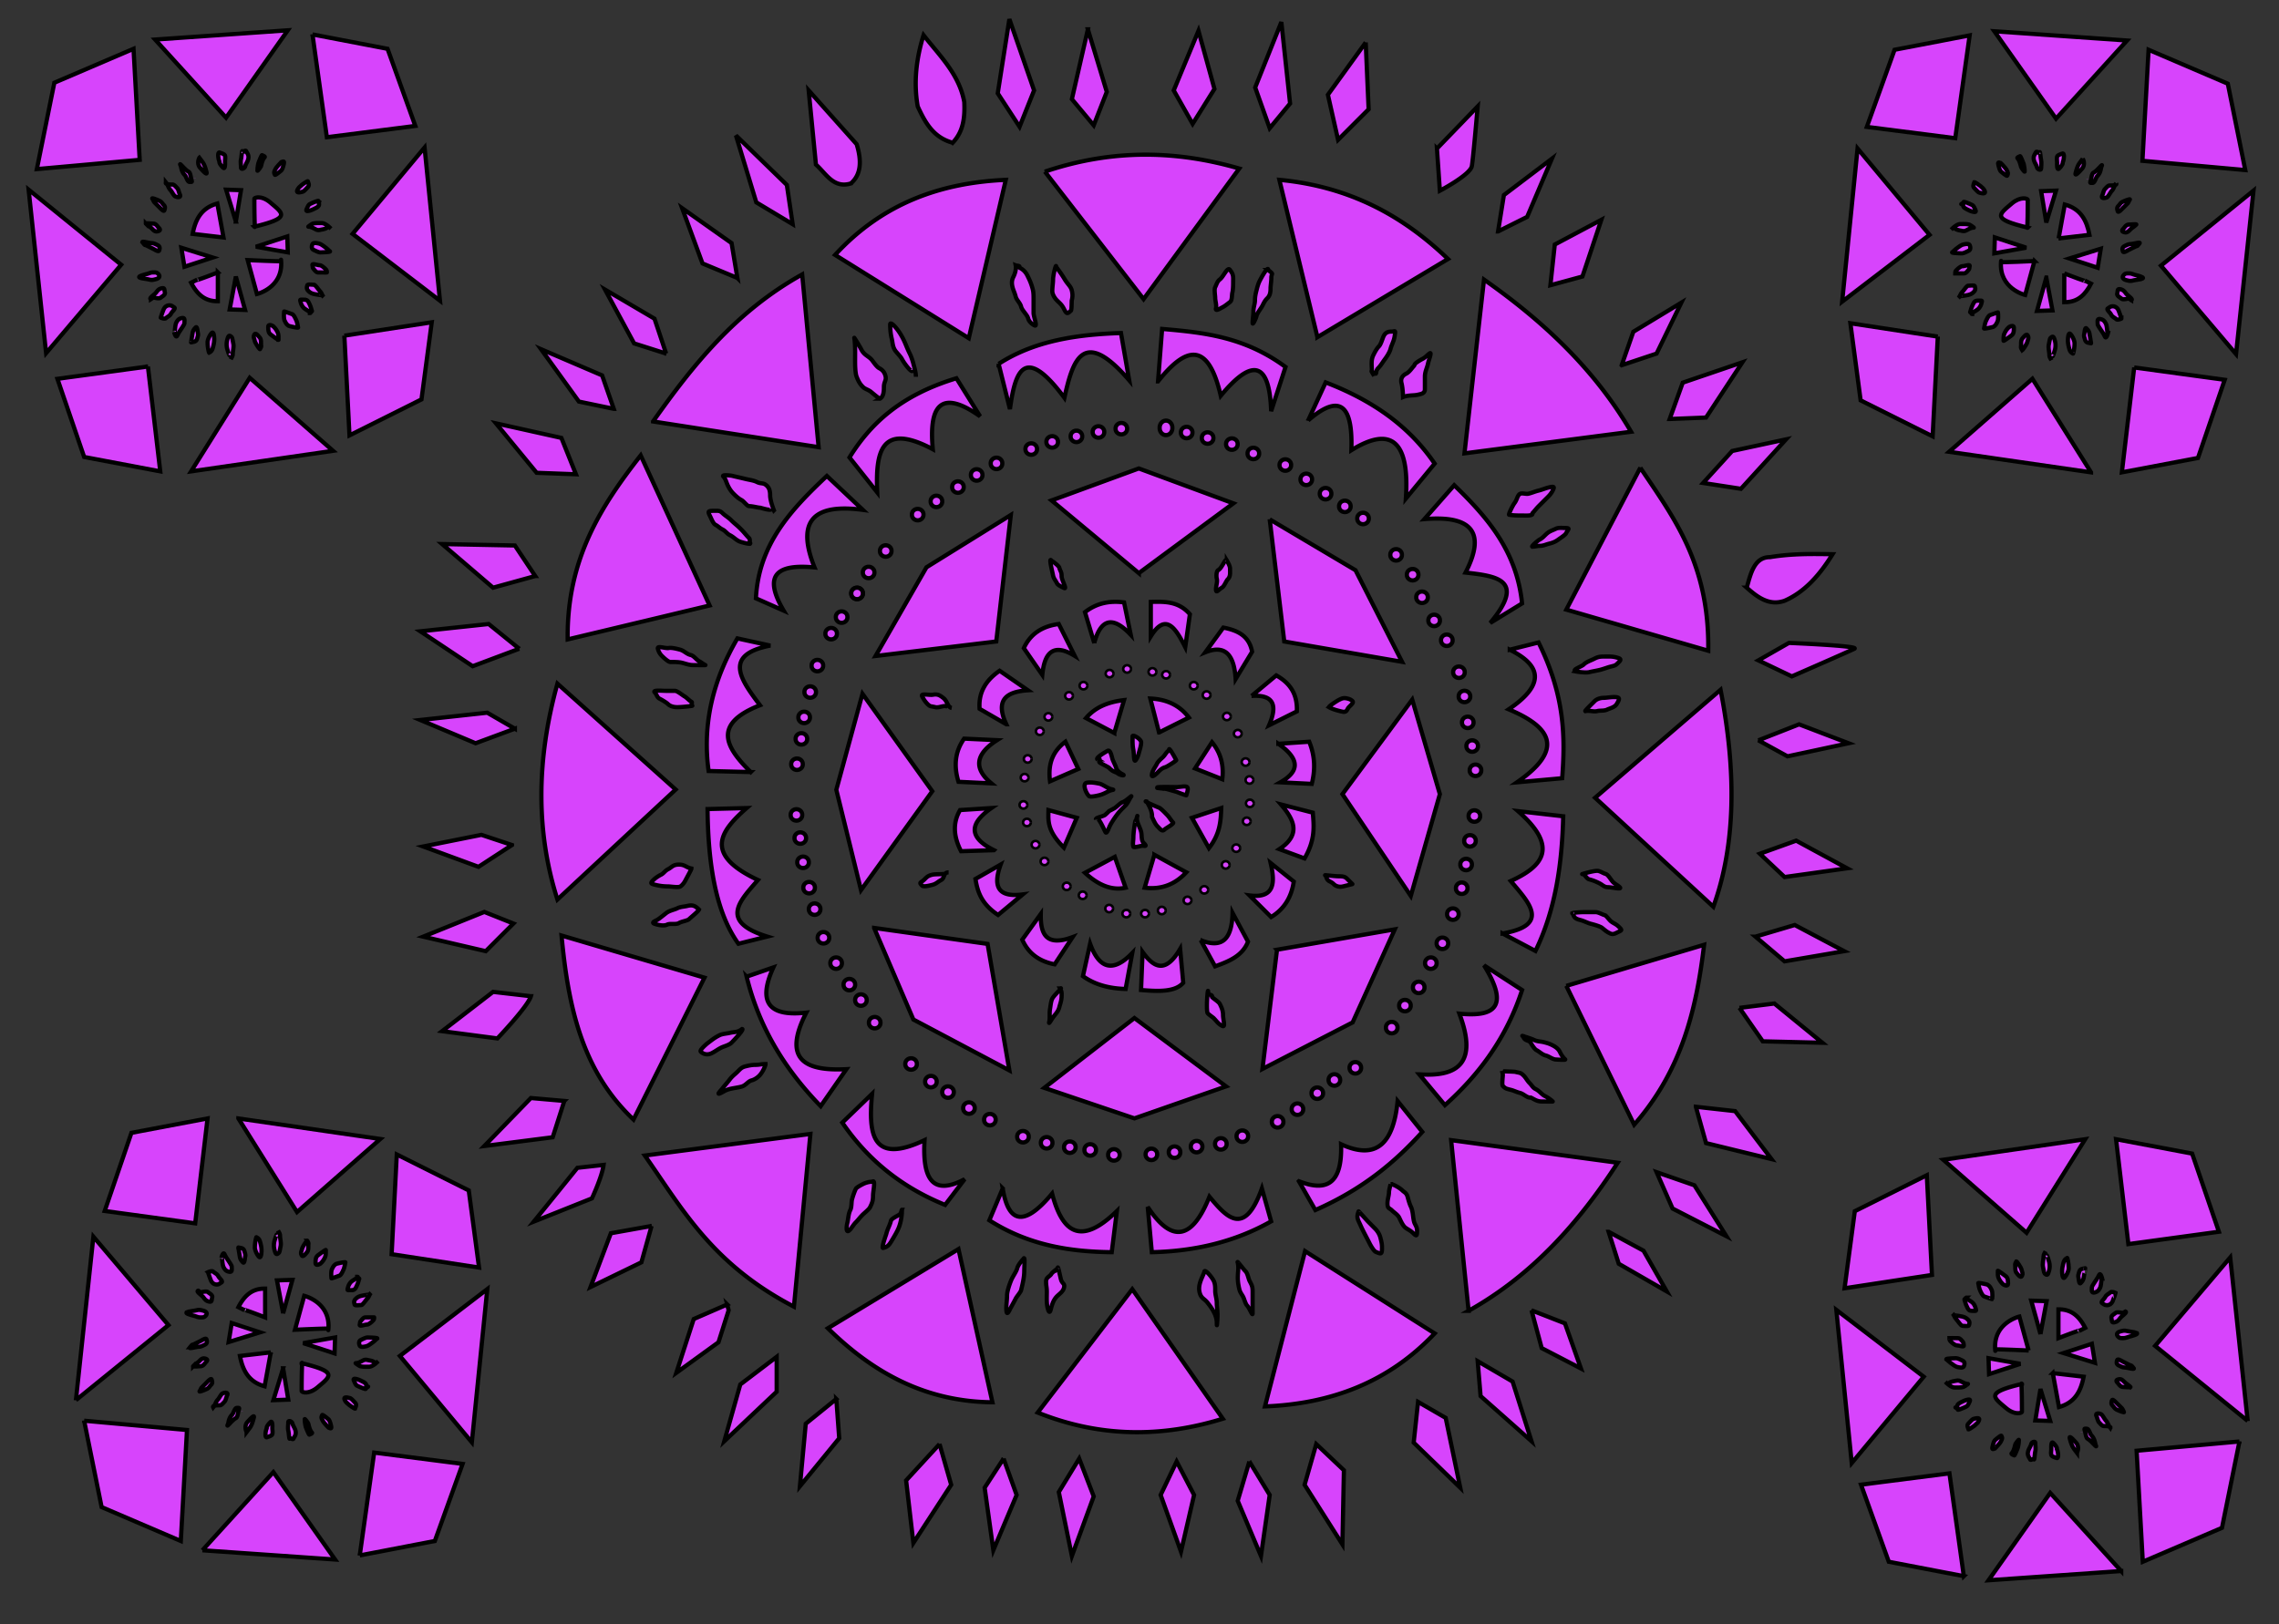 <svg xmlns="http://www.w3.org/2000/svg" viewBox="0 0 540 385" version="1.0"><rect x="0" y="0" width="540" height="385" fill="#333333" stroke="none"/><path d="M-56.517 72.775a6.892 1.379 0 11-13.785 0 6.892 1.379 0 1113.785 0zM-131.64 116.2h24.813v53.071h-24.813z" fill="#fff"/><path fill="#fff" d="M-104.07 71.397h90.979v68.924h-90.979zM-170.66 63.632a4.433 29.551 0 11-8.86 0 4.433 29.551 0 118.86 0z"/><path d="M-175.83 76.561a1.108 36.569 0 01-.05 11.026l-1.06-11.026z" fill="#fff"/><g fill="#d744fc"><path d="M36.754 9.374l16.814 18.52L68.189 7.183 36.754 9.374zM45.283 111.72l13.89-22.174 19.738 17.304-33.628 4.87zM100.6 34.961l3.65 36.309-20.709-15.84L100.6 34.961zM6.781 44.952l4.143 38.746 17.789-20.957L6.781 44.952zM81.592 79.555l1.218 23.635 17.058-8.527 2.432-18.276-20.708 3.168zM35.048 86.865l2.925 24.855-18.033-3.41-6.336-18.52 21.444-2.925zM8.73 40.078L33.1 37.885l-1.462-26.317-18.764 8.041L8.73 40.078zM74.038 8.156l3.411 24.368 20.957-2.68-6.58-18.276-17.788-3.412zM55.883 65.543l-1.462 7.798 3.655.122-2.193-7.92zM55.883 52.506l1.219-7.432-3.534-.122 2.315 7.554zM60.635 58.476l7.432-2.436.122 3.777-7.554-1.341zM42.968 58.72l.731 4.508 6.701-2.193-7.432-2.315zM60.27 53.725c8.599-2.069 6.933-3.05 3.777-5.727-2.038-1.728-3.777-1.213-3.777-.853 0 6.85.243 6.823 0 6.58zM58.686 61.644s7.919.366 7.919.244-.043-.622 0-.122c.554 6.435-5.726 7.92-5.726 7.92l-2.193-8.042zM52.959 56.283l-1.462-8.041c-3.867 1.054-5.206 3.877-5.848 7.188l7.31.853zM51.619 64.569c-5.97 2.315-4.874 1.705-4.874 1.705l-1.462.731c1.31 2.532 3.089 4.438 6.336 4.387v-6.823zM52.106 36.18c-.618-.31-.431 1.452-.122 2.071.019.036 0 .081 0 .122 0 .463.62 1.107.853 1.34.589.589.488-1.137.488-1.34 0-.593.12-.982 0-1.462-.102-.406-.857-.587-1.219-.731zM57.467 35.936c-.15-.603-.215 1.225-.365 1.827-.141.563 0 1.365 0 1.95 0 .555.858.224.974-.244.158-.63.587-1.127.731-1.706.242-.966-.173-1.322-.487-1.949-.128-.257-.566.122-.853.122zM62.097 36.789c-.082-.164-.826 1.72-.853 1.827a7.702 7.702 0 00-.243 1.828c0 .188.794-.863.852-1.097.167-.666.377-1.594.853-2.071.184-.184-.367-.391-.609-.487zM66.605 38.495c.489-.49-1.031.965-1.34 1.583-.344.689-.394.797-.122 1.341.095.189 1.339-.876 1.462-.975.315-.252.51-1.062.61-1.462.183-.735.053-.885-.61-.487zM72.941 43.003c.071-.284-1.443.833-1.462.853-.438.437-.681.508-.975 1.096-.464.929.653.629 1.219.487.351-.087.929-.807 1.218-1.096.382-.382.223-.783 0-1.34zM75.378 47.754c.481-.481-1.341.305-1.95.61-.384.192-.572.778-.731 1.096-.286.573-.008.642.61.488.572-.144.896-.327 1.462-.61.708-.354 1.114-.742.609-1.584-.122-.203.406.244.609.366l-.609-.366z" fill-rule="evenodd" stroke="#000"/><path d="M46.38 42.272a1.097 1.828 0 010 .039l-1.097-.04z"/><path d="M47.233 37.398l.731.975c.483.644.745 1.521.974 2.436.256 1.024-1.274-.787-1.462-.974-.594-.594-.674-1.577-.243-2.437zM42.846 39.347c-.67-1.341.892.873 1.828 1.341.412.206.483 1.078.609 1.584.234.935.339.852-.365.852-.526 0-.809-1.296-1.097-1.583-.676-.677-.808-1.359-.975-2.194zM36.145 47.145c-.418-.418 1.177.223 1.706.488.488.244.604.604.975.974.455.456.17 1.022.121 1.219-.115.459-.883-.396-1.218-.731l-1.097-1.097c-.231-.231-.319-.572-.487-.853zM34.561 52.994c-.14-.14 1.458 0 1.706 0 .736 0 1.031.666 1.34.974.586.586.133.759-.244.853-.676.169-1.04-.31-1.34-.609-.52-.521-.875-.632-1.462-1.218zM33.83 57.502c-.518-.518 1.461.122 2.193.122.421 0 1.062.348 1.34.487.7.35.421.999.366 1.218-.122.488-1.013-.141-1.462-.365l-1.462-.731c-.64-.32-.292.122-.975-.731zM33.099 65.787c-.569-.284 1.089-.699 1.706-.853.559-.14.843-.365 1.462-.365.574 0 .936-.051 1.34.487.488.65-.264 1.01-.609 1.096-.543.136-.937.284-1.584.122-.512-.128-.949-.165-1.34-.243-.449-.09-.359.003-.975-.244zM35.779 70.904c-.646-.161.819-1.051 1.219-1.584.31-.414.584-.816 1.218-.974.892-.223.683.294.853.974.15.598-.723.968-.975 1.219-.322.322-1.318.066-1.583 0-.254-.064-.703.348-.732.365zM38.094 75.291c-.04-.011.546-1.702.732-2.072.253-.506.706-.853 1.34-.853.57 0 .834.356 1.096.488.488.243-.487.974-.731 1.462-.3.6-.884.762-1.218 1.096-.263.264-.977-.001-1.219-.121zM45.283 81.139c-.033.033.317-2.074.366-2.315.111-.558.381-.869.731-1.218.355-.356.447 1.059.487 1.218.156.625.011.808-.122 1.34-.214.859-.718.826-1.462.975zM49.548 83.576c-.035.068-.366-1.214-.366-2.437 0-.656.541-1.759.975-2.193.535-.535.609 1.12.609 1.462 0 .595-.093 1.104-.244 1.706-.176.705-.301 1.125-.974 1.462zM54.421 84.185c-.067.269-.556-1.37-.609-1.584a4.117 4.117 0 010-1.949c.294-1.175.505-1.323 1.097-.731.149.149.315 1.263.365 1.462.2.8-.122 1.775-.122 2.558 0 .468-.302.848-.487 1.219M61.61 82.723c0 .278-1.108-1.384-1.219-1.828-.208-.833-.416-.995-.121-1.584.296-.592.971.362 1.096.488.494.493.487.911.487 1.705 0 .628.163.542-.243 1.219zM65.996 80.53c0 .16-1.713-1.133-1.828-1.219-.542-.407-.609-.923-.609-1.827 0-.814 1.048-.293 1.219-.122.432.432.659.708.974 1.34.279.558.244 1.043.244 1.828zM70.626 77.606c.101.201-2.094-.306-2.193-.366-.557-.334-.721-.711-.975-1.218-.311-.623-.131-2.155-.122-2.194.016-.063 1.788.602 1.828.61.429.085.846 1.083.975 1.34.262.525.372 1.254.487 1.828zM76.231 69.93c.05.101-1.596-.186-1.828-.244-.68-.17-1-.391-1.34-.731-.527-.527-.342-.949-.244-1.34.076-.304 1.22-.122 1.584-.122.324 0 1.122 1.244 1.462 1.584.371.37.436.923.853 1.34M77.449 64.569c.033.032-1.174 0-2.071 0-.505 0-.9-.657-1.097-.853-.209-.209-.172-.566-.243-.853-.138-.552 1.137 0 1.705 0 .412 0 1.073.585 1.341.853.288.288.365.363.365.853zM78.18 59.573c.197.196-2.191.244-2.315.244-.409 0-1.282-.459-1.584-.609-.624-.313-.36-1.107-.243-1.341.226-.452 1.169-.225 1.584-.122.479.12 1.101.613 1.583.975.277.207.694.628.975.853zM77.571 53.359c.428.857-1.249 1.013-1.584 1.097-.756.189-.942.016-1.462-.244-.439-.22-.896-.487-1.462-.487-.067 0 .841-.668 1.096-.731.639-.16 1.404-.122 2.072-.122.776 0 1.716.863 2.193 1.34M73.428 74.194c.635 0-1.013-.77-1.462-1.218a2.871 2.871 0 01-.731-1.341c-.18-.721-.208-.609.853-.609.666 0 .884.306 1.097.731.236.474.462.994.609 1.584.156.622.282.205-.366.853zM41.262 78.702c.182.727.153-1.523.488-2.193.315-.631.603-.943 1.218-1.097.957-.239.731.519.731 1.219 0 .333-1.233 1.979-1.462 2.437l-.244.487c-.334.669-.698-.69-.731-.853zM39.313 43.246c-.247.494 1.031.488 1.584.488.396 0 .854.611 1.096.853.31.309.43 1.103.61 1.462.407.814-.534.768-1.097.487-.35-.175-.806-1.172-1.097-1.462-.52-.521-.582-1.185-1.096-1.828zM47.959 367.44l16.814-18.52 14.621 20.71-31.435-2.19zM56.488 265.09l13.889 22.18 19.739-17.31-33.628-4.87zM111.8 341.85l3.66-36.31-20.714 15.84 17.054 20.47zM17.986 331.86l4.142-38.75 17.789 20.96-21.931 17.79zM92.796 297.26l1.219-23.64 17.055 8.53 2.44 18.28-20.714-3.17zM46.253 289.95l2.924-24.86-18.032 3.41-6.336 18.52 21.444 2.93zM19.935 336.73l24.368 2.2-1.462 26.31-18.763-8.04-4.143-20.47zM85.242 368.66l3.412-24.37 20.956 2.68-6.58 18.27-17.788 3.42zM67.088 311.27l-1.462-7.8 3.655-.12-2.193 7.92zM67.088 324.31l1.218 7.43-3.533.12 2.315-7.55zM71.84 318.34l7.432 2.43.122-3.77-7.554 1.34zM54.173 318.09l.731-4.51 6.701 2.2-7.432 2.31zM71.474 323.09c8.599 2.07 6.934 3.05 3.777 5.72-2.038 1.73-3.777 1.22-3.777.86 0-6.85.244-6.83 0-6.58zM69.89 315.17s7.92-.37 7.92-.25c0 .13-.043.63 0 .13.554-6.44-5.727-7.92-5.727-7.92l-2.193 8.04zM64.164 320.53l-1.463 8.04c-3.866-1.05-5.206-3.88-5.848-7.19l7.311-.85zM62.823 312.24c-5.97-2.31-4.873-1.7-4.873-1.7l-1.462-.73c1.309-2.53 3.088-4.44 6.335-4.39v6.82zM63.311 340.63c-.619.31-.431-1.45-.122-2.07.018-.03 0-.08 0-.12 0-.46.619-1.11.853-1.34.589-.59.487 1.14.487 1.34 0 .59.12.98 0 1.46-.101.41-.857.59-1.218.73zM68.672 340.88c-.151.6-.215-1.23-.366-1.83-.141-.56 0-1.37 0-1.95 0-.56.858-.22.975.24.158.63.586 1.13.731 1.71.241.96-.174 1.32-.487 1.95-.129.26-.566-.12-.853-.12zM73.302 340.02c-.082.17-.826-1.72-.853-1.82a7.824 7.824 0 01-.244-1.83c0-.19.794.86.853 1.09.167.67.376 1.6.853 2.08.184.18-.368.39-.609.48zM77.81 338.32c.489.49-1.031-.97-1.34-1.59-.345-.68-.394-.79-.122-1.34.094-.19 1.339.88 1.462.98.315.25.509 1.06.609 1.46.184.74.054.89-.609.49zM84.146 333.81c.07.28-1.443-.83-1.463-.85-.437-.44-.68-.51-.974-1.1-.465-.93.652-.63 1.218-.49.351.09.93.81 1.219 1.1.381.38.223.78 0 1.34zM86.582 329.06c.482.48-1.34-.31-1.949-.61-.384-.19-.572-.78-.731-1.1-.287-.57-.008-.64.609-.49.573.15.896.33 1.462.61.708.36 1.114.75.609 1.59-.122.2.406-.25.61-.37.203-.12-.407.25-.61.37z" fill-rule="evenodd" stroke="#000"/><path d="M57.584 334.545a1.097 1.828 0 000-.039l-1.096.039z"/><path d="M58.437 339.41c.244-.32.487-.65.731-.97.483-.64.746-1.52.975-2.44.256-1.02-1.275.79-1.462.98-.594.59-.674 1.57-.244 2.43zM54.051 337.46c-.671 1.35.892-.87 1.827-1.34.413-.2.483-1.07.61-1.58.233-.93.338-.85-.366-.85-.525 0-.809 1.29-1.097 1.58-.676.68-.807 1.36-.974 2.19zM47.349 329.67c-.418.42 1.177-.23 1.706-.49.489-.24.605-.61.975-.98.455-.45.171-1.02.122-1.21-.115-.46-.884.39-1.219.73-.374.37-.676.67-1.096 1.09-.232.24-.319.58-.488.86zM45.766 323.82c-.14.14 1.457 0 1.705 0 .736 0 1.032-.67 1.341-.98.585-.58.133-.75-.244-.85-.677-.17-1.041.31-1.34.61-.521.52-.876.63-1.462 1.22zM45.034 319.31c-.517.52 1.461-.12 2.194-.12.42 0 1.062-.35 1.34-.49.7-.35.42-1 .365-1.22-.121-.48-1.012.14-1.462.37-.538.27-1.042.52-1.462.73-.64.32-.292-.12-.975.73zM44.303 311.03c-.568.28 1.089.69 1.706.85.559.14.844.36 1.462.36.574 0 .937.05 1.341-.48.487-.65-.264-1.01-.61-1.1-.542-.14-.937-.28-1.584-.12-.512.13-.949.16-1.34.24-.448.09-.358 0-.975.25zM46.984 305.91c-.646.16.819 1.05 1.218 1.58.311.42.585.82 1.219.98.892.22.682-.3.853-.98.149-.6-.724-.97-.975-1.22-.322-.32-1.318-.06-1.584 0-.253.07-.702-.34-.731-.36zM49.299 301.52c-.04.01.546 1.7.731 2.07.253.51.707.86 1.34.86.571 0 .834-.36 1.097-.49.487-.25-.488-.98-.731-1.46-.301-.6-.884-.77-1.219-1.1-.263-.26-.976 0-1.218.12zM56.488 295.67c-.034-.03.317 2.08.365 2.32.112.56.382.87.731 1.22.356.35.448-1.06.487-1.22.157-.63.012-.81-.121-1.34-.215-.86-.719-.83-1.462-.98zM60.752 293.24c-.034-.07-.366 1.21-.366 2.43 0 .66.541 1.76.975 2.2.535.53.609-1.12.609-1.47 0-.59-.093-1.1-.243-1.7-.177-.71-.302-1.13-.975-1.46zM65.626 292.63c-.068-.27-.556 1.37-.61 1.58a4.134 4.134 0 000 1.95c.294 1.18.505 1.32 1.097.73.149-.15.316-1.26.366-1.46.2-.8-.122-1.78-.122-2.56 0-.47-.302-.85-.488-1.22M72.814 294.09c0-.28-1.107 1.38-1.218 1.83-.208.83-.417.99-.122 1.58.296.59.971-.36 1.097-.49.493-.49.487-.91.487-1.7 0-.63.162-.54-.244-1.22zM77.201 296.28c0-.16-1.714 1.14-1.828 1.22-.543.41-.609.92-.609 1.83 0 .81 1.048.29 1.218.12.433-.43.659-.71.975-1.34.279-.56.244-1.04.244-1.83zM81.831 299.21c.1-.2-2.094.3-2.194.36-.557.34-.72.71-.974 1.22-.312.62-.132 2.15-.122 2.19.016.07 1.787-.6 1.827-.61.43-.08.847-1.08.975-1.34.262-.52.373-1.25.488-1.82zM87.435 306.88c.051-.1-1.595.19-1.827.25-.68.17-1 .39-1.341.73-.526.52-.341.95-.243 1.34.076.3 1.219.12 1.584.12.323 0 1.122-1.24 1.462-1.58.37-.37.435-.93.853-1.34M88.654 312.24c.032-.03-1.174 0-2.072 0-.504 0-.9.66-1.096.86-.209.21-.172.56-.244.85-.138.55 1.137 0 1.706 0 .411 0 1.073-.59 1.34-.85.288-.29.366-.37.366-.86zM89.385 317.24c.196-.2-2.192-.24-2.315-.24-.41 0-1.283.45-1.584.6-.624.32-.361 1.11-.244 1.34.226.46 1.169.23 1.584.13.48-.12 1.102-.62 1.584-.98.276-.2.693-.63.975-.85zM88.775 323.45c.429-.85-1.249-1.01-1.583-1.09-.756-.19-.943-.02-1.463.24-.439.22-.895.49-1.462.49-.066 0 .842.66 1.097.73.638.16 1.403.12 2.071.12.776 0 1.717-.86 2.193-1.34M84.633 302.62c.634 0-1.014.77-1.462 1.22-.319.32-.589.77-.731 1.34-.181.72-.209.61.853.61.665 0 .884-.31 1.096-.73.237-.48.462-1 .609-1.59.156-.62.283-.2-.365-.85zM52.467 298.11c.181-.73.152 1.52.487 2.19.316.63.604.95 1.219 1.1.956.24.731-.52.731-1.22 0-.33-1.234-1.98-1.462-2.44l-.244-.48c-.335-.67-.699.69-.731.85zM50.517 333.57c-.247-.5 1.032-.49 1.584-.49.396 0 .855-.61 1.097-.85.309-.31.43-1.11.609-1.47.407-.81-.534-.77-1.097-.48-.349.17-.806 1.17-1.096 1.46-.521.52-.583 1.18-1.097 1.83zM502.61 372.36l-16.82-18.52-14.62 20.71 31.44-2.19zM494.08 270.01l-13.89 22.17-19.74-17.3 33.63-4.87zM438.76 346.77l-3.65-36.31 20.71 15.84-17.06 20.47zM532.58 336.78l-4.14-38.75-17.79 20.96 21.93 17.79zM457.77 302.18l-1.22-23.64-17.06 8.53-2.43 18.27 20.71-3.16zM504.31 294.87l-2.92-24.86 18.03 3.41 6.34 18.52-21.45 2.93zM530.63 341.65l-24.37 2.2 1.47 26.31 18.76-8.04 4.14-20.47zM465.32 373.57l-3.41-24.36-20.95 2.68 6.58 18.27 17.78 3.41zM483.48 316.19l1.46-7.8-3.65-.12 2.19 7.92zM483.48 329.22l-1.22 7.44 3.53.12-2.31-7.56zM478.73 323.25l-7.43 2.44-.13-3.78 7.56 1.34zM496.39 323.01l-.73-4.51-6.7 2.2 7.43 2.31zM479.09 328.01c-8.6 2.06-6.93 3.05-3.77 5.72 2.03 1.73 3.77 1.22 3.77.86 0-6.85-.24-6.83 0-6.58zM480.68 320.09s-7.92-.37-7.92-.25.04.62 0 .12c-.56-6.43 5.72-7.92 5.72-7.92l2.2 8.05zM486.4 325.45l1.47 8.04c3.86-1.06 5.2-3.88 5.84-7.19l-7.31-.85zM487.74 317.16c5.97-2.31 4.88-1.7 4.88-1.7l1.46-.73c-1.31-2.54-3.09-4.44-6.34-4.39v6.82zM487.26 345.55c.62.31.43-1.45.12-2.07-.02-.04 0-.08 0-.12 0-.46-.62-1.11-.85-1.34-.59-.59-.49 1.13-.49 1.34 0 .59-.12.98 0 1.46.1.41.85.59 1.22.73zM481.9 345.79c.15.61.21-1.22.36-1.82.14-.57 0-1.37 0-1.95 0-.56-.86-.23-.97.24-.16.63-.59 1.13-.73 1.71-.25.96.17 1.32.48 1.95.13.25.57-.13.86-.13zM477.27 344.94c.08.17.82-1.72.85-1.83.14-.57.24-1.21.24-1.82 0-.19-.79.86-.85 1.09-.17.67-.38 1.6-.85 2.07-.19.19.36.4.61.49zM472.76 343.24c-.49.49 1.03-.97 1.34-1.59.34-.69.39-.79.12-1.34-.1-.19-1.34.88-1.46.98-.32.25-.51 1.06-.61 1.46-.19.73-.06.88.61.49zM466.42 338.73c-.07.28 1.44-.84 1.46-.85.44-.44.68-.51.98-1.1.46-.93-.65-.63-1.22-.49-.35.09-.93.81-1.22 1.1-.38.38-.22.78 0 1.34zM463.98 333.98c-.48.48 1.35-.31 1.95-.61.39-.2.58-.78.74-1.1.28-.57 0-.64-.61-.49-.58.15-.9.33-1.47.61-.7.36-1.11.74-.61 1.59.13.2-.4-.25-.6-.37-.21-.12.4.24.6.37z" fill-rule="evenodd" stroke="#000"/><path d="M492.98 339.455a1.097 1.828 0 010-.039l1.096.039z"/><path d="M492.13 344.33l-.73-.97c-.48-.65-.75-1.52-.98-2.44-.25-1.02 1.28.79 1.47.98.59.59.67 1.57.24 2.43zM496.52 342.38c.67 1.34-.9-.87-1.83-1.34-.41-.2-.48-1.08-.61-1.58-.23-.94-.34-.85.37-.85.52 0 .8 1.29 1.09 1.58.68.68.81 1.36.98 2.19zM503.22 334.59c.42.41-1.18-.23-1.71-.49-.49-.25-.6-.61-.97-.98-.46-.45-.17-1.02-.12-1.22.11-.45.88.4 1.21.74.38.37.68.67 1.1 1.09.23.23.32.57.49.86zM504.8 328.74c.14.14-1.46 0-1.7 0-.74 0-1.04-.67-1.34-.98-.59-.58-.14-.76.24-.85.68-.17 1.04.31 1.34.61.52.52.88.63 1.46 1.22zM505.53 324.23c.52.52-1.46-.12-2.19-.12-.42 0-1.06-.35-1.34-.49-.7-.35-.42-1-.37-1.22.13-.49 1.02.14 1.47.37.53.27 1.04.52 1.46.73.64.32.29-.12.97.73zM506.26 315.94c.57.29-1.09.7-1.7.86-.56.14-.85.36-1.46.36-.58 0-.94.05-1.34-.49-.49-.65.26-1.01.6-1.09.55-.14.94-.29 1.59-.12.51.12.95.16 1.34.24.45.09.36 0 .97.24zM503.58 310.83c.65.16-.82 1.05-1.22 1.58-.31.41-.58.82-1.21.97-.9.23-.69-.29-.86-.97-.15-.6.73-.97.98-1.22.32-.32 1.32-.06 1.58 0 .26.07.7-.35.73-.36zM501.27 306.44c.04.01-.55 1.7-.73 2.07-.26.51-.71.85-1.34.85-.57 0-.84-.35-1.1-.48-.49-.25.49-.98.73-1.47.3-.6.89-.76 1.22-1.09.26-.27.98 0 1.22.12zM494.08 300.59c.03-.03-.32 2.08-.37 2.32-.11.55-.38.87-.73 1.22s-.44-1.06-.48-1.22c-.16-.63-.02-.81.12-1.34.21-.86.72-.83 1.46-.98zM489.82 298.15c.03-.06.36 1.22.36 2.44 0 .66-.54 1.76-.97 2.19-.54.54-.61-1.12-.61-1.46 0-.59.09-1.1.24-1.7.18-.71.3-1.13.98-1.47zM484.94 297.55c.07-.27.56 1.37.61 1.58.16.62.16 1.33 0 1.95-.29 1.17-.5 1.32-1.1.73-.15-.15-.31-1.26-.36-1.46-.2-.8.12-1.78.12-2.56 0-.47.3-.85.49-1.22M477.75 299.01c0-.28 1.11 1.38 1.22 1.83.21.83.42.99.12 1.58-.29.59-.97-.36-1.09-.49-.5-.49-.49-.91-.49-1.7 0-.63-.16-.55.24-1.22zM473.37 301.2c0-.16 1.71 1.13 1.82 1.22.55.41.61.92.61 1.83 0 .81-1.04.29-1.22.12-.43-.43-.65-.71-.97-1.34-.28-.56-.24-1.04-.24-1.83zM468.74 304.13c-.1-.21 2.09.3 2.19.36.56.34.72.71.97 1.22.32.62.14 2.15.13 2.19-.02.07-1.79-.6-1.83-.61-.43-.08-.85-1.08-.98-1.34-.26-.52-.37-1.25-.48-1.82zM463.13 311.8c-.05-.1 1.6.19 1.83.24.68.17 1 .4 1.34.74.53.52.34.94.24 1.34-.07.3-1.22.12-1.58.12-.32 0-1.12-1.25-1.46-1.59-.37-.37-.44-.92-.86-1.34M461.91 317.16c-.03-.03 1.18 0 2.07 0 .51 0 .9.66 1.1.85.21.21.17.57.24.86.14.55-1.13 0-1.7 0-.41 0-1.07-.59-1.34-.86-.29-.28-.37-.36-.37-.85zM461.18 322.16c-.19-.2 2.19-.25 2.32-.25.41 0 1.28.46 1.58.61.63.32.36 1.11.24 1.34-.22.46-1.16.23-1.58.13-.48-.12-1.1-.62-1.58-.98-.28-.21-.7-.63-.98-.85zM461.79 328.37c-.43-.86 1.25-1.01 1.59-1.1.75-.18.94-.01 1.46.25.44.22.89.49 1.46.49.07 0-.84.66-1.1.73-.64.16-1.4.12-2.07.12-.77 0-1.71-.86-2.19-1.34M465.93 307.54c-.63 0 1.02.77 1.47 1.22.32.31.59.77.73 1.34.18.72.21.6-.86.6-.66 0-.88-.3-1.09-.73-.24-.47-.46-.99-.61-1.58-.16-.62-.28-.21.36-.85zM498.1 303.03c-.18-.73-.15 1.52-.49 2.19-.31.63-.6.94-1.22 1.1-.95.24-.73-.52-.73-1.22 0-.33 1.24-1.98 1.47-2.44l.24-.48c.33-.67.7.69.73.85zM500.05 338.48c.25-.49-1.03-.48-1.58-.48-.4 0-.86-.61-1.1-.86-.31-.31-.43-1.1-.61-1.46-.41-.81.53-.77 1.1-.49.35.18.8 1.18 1.09 1.47.52.52.59 1.18 1.1 1.82zM503.99 9.603l-16.82 18.52L472.55 7.41l31.44 2.193zM495.46 111.95l-13.89-22.175-19.74 17.305 33.63 4.87zM440.14 35.19l-3.65 36.308 20.71-15.839-17.06-20.469zM533.96 45.181l-4.14 38.745-17.79-20.956 21.93-17.789zM459.15 79.784l-1.22 23.636-17.06-8.528-2.43-18.276 20.71 3.168zM505.69 87.094l-2.92 24.856 18.03-3.41 6.34-18.522-21.45-2.924zM532.01 40.307l-24.37-2.193 1.46-26.318 18.77 8.042 4.14 20.469zM466.7 8.385l-3.41 24.368-20.95-2.681 6.57-18.276 17.79-3.412zM484.86 65.772l1.46 7.798-3.66.122 2.2-7.92zM484.86 52.735l-1.22-7.432 3.53-.122-2.31 7.554zM480.11 58.705l-7.44-2.437-.12 3.777 7.56-1.34zM497.77 58.949l-.73 4.508-6.7-2.193 7.43-2.315zM480.47 53.953c-8.6-2.068-6.93-3.049-3.78-5.726 2.04-1.729 3.78-1.213 3.78-.853 0 6.85-.24 6.823 0 6.579zM482.06 61.873s-7.92.365-7.92.244c0-.122.04-.623 0-.122-.56 6.435 5.72 7.919 5.72 7.919l2.2-8.041zM487.78 56.512l1.46-8.042c3.87 1.055 5.21 3.878 5.85 7.189l-7.31.853zM489.12 64.797c5.97 2.315 4.88 1.706 4.88 1.706l1.46.731c-1.31 2.531-3.09 4.438-6.34 4.386v-6.823zM488.63 36.408c.62-.309.44 1.453.13 2.071-.02.037 0 .082 0 .122 0 .463-.62 1.107-.86 1.341-.59.589-.48-1.138-.48-1.341 0-.593-.12-.982 0-1.462.1-.406.85-.586 1.21-.731zM483.27 36.164c.15-.602.22 1.225.37 1.828.14.563 0 1.364 0 1.95 0 .555-.86.224-.98-.244-.15-.631-.58-1.127-.73-1.706-.24-.966.18-1.322.49-1.949.13-.257.57.121.85.121zM478.64 37.017c.09-.164.83 1.72.86 1.828.14.572.24 1.211.24 1.828 0 .188-.79-.863-.85-1.097-.17-.666-.38-1.595-.86-2.071-.18-.184.37-.391.61-.488zM474.14 38.723c-.49-.489 1.03.965 1.34 1.584.34.689.39.797.12 1.34-.1.19-1.34-.876-1.46-.974-.32-.252-.51-1.063-.61-1.462-.19-.736-.06-.886.61-.488zM467.8 43.231c-.07-.283 1.44.834 1.46.853.44.438.68.509.98 1.097.46.928-.66.629-1.22.487-.35-.088-.93-.808-1.22-1.096-.38-.382-.22-.783 0-1.341zM465.36 47.983c-.48-.481 1.34.305 1.95.609.39.192.57.779.73 1.097.29.573.01.642-.61.487-.57-.143-.89-.326-1.46-.609-.71-.354-1.11-.742-.61-1.584.13-.203-.4.244-.61.366-.2.121.41-.244.61-.366z" fill-rule="evenodd" stroke="#000"/><path d="M494.36 42.5a1.097 1.828 0 000 .04l1.096-.04z"/><path d="M493.51 37.627c-.25.324-.49.649-.73.974-.49.644-.75 1.521-.98 2.437-.25 1.023 1.28-.787 1.46-.975.6-.594.68-1.576.25-2.436zM497.89 39.576c.68-1.341-.89.872-1.82 1.34-.42.207-.49 1.079-.61 1.584-.24.935-.34.853.36.853.53 0 .81-1.296 1.1-1.584.68-.676.81-1.359.97-2.193zM504.6 47.374c.41-.418-1.18.223-1.71.487-.49.245-.6.605-.97.975-.46.455-.18 1.022-.13 1.218.12.46.89-.396 1.22-.731.38-.374.68-.676 1.1-1.096.23-.232.32-.572.49-.853zM506.18 53.222c.14-.14-1.46 0-1.71 0-.73 0-1.03.666-1.34.975-.58.585-.13.759.25.853.67.169 1.04-.31 1.34-.609.52-.521.87-.632 1.46-1.219zM506.91 57.73c.52-.517-1.46.122-2.19.122-.42 0-1.06.348-1.34.488-.7.35-.42.999-.37 1.218.12.487 1.01-.141 1.46-.366.54-.269 1.05-.521 1.47-.731.64-.319.29.123.97-.731zM507.64 66.016c.57-.285-1.09-.699-1.7-.853-.56-.14-.85-.366-1.47-.366-.57 0-.93-.051-1.34.488-.48.65.27 1.01.61 1.096.55.136.94.284 1.59.122.51-.128.95-.166 1.34-.244.45-.089.36.003.97-.243zM504.96 71.133c.65-.162-.82-1.051-1.22-1.584-.31-.414-.58-.816-1.22-.975-.89-.223-.68.294-.85.975-.15.597.73.967.98 1.218.32.323 1.31.067 1.58 0 .25-.063.7.349.73.366zM502.65 75.519c.04-.01-.55-1.701-.73-2.071-.26-.506-.71-.853-1.34-.853-.58 0-.84.356-1.1.487-.49.244.49.975.73 1.462.3.601.88.763 1.22 1.097.26.263.97-.001 1.22-.122zM495.46 81.368c.03.033-.32-2.074-.37-2.315-.11-.558-.38-.869-.73-1.219-.35-.356-.45 1.06-.49 1.219-.15.625-.01.807.13 1.34.21.858.71.826 1.46.975zM491.19 83.804c.04.069.37-1.214.37-2.436 0-.657-.54-1.76-.98-2.194-.53-.535-.6 1.12-.6 1.463 0 .594.09 1.104.24 1.705.18.705.3 1.126.97 1.462zM486.32 84.414c.07.269.56-1.371.61-1.584.15-.623.16-1.326 0-1.95-.29-1.174-.51-1.323-1.1-.731-.15.15-.31 1.264-.36 1.462-.2.8.12 1.775.12 2.559 0 .468.3.847.49 1.218M479.13 82.951c0 .278 1.11-1.384 1.22-1.827.21-.833.42-.995.12-1.584-.29-.592-.97.362-1.1.487-.49.494-.48.911-.48 1.706 0 .627-.16.542.24 1.218zM474.74 80.758c0 .16 1.72-1.132 1.83-1.218.55-.407.61-.924.61-1.828 0-.813-1.05-.292-1.22-.122-.43.433-.66.709-.97 1.341-.28.557-.25 1.043-.25 1.827zM470.12 77.834c-.11.201 2.09-.306 2.19-.365.56-.335.72-.711.97-1.219.31-.623.13-2.154.12-2.193-.01-.064-1.78.601-1.82.609-.43.086-.85 1.084-.98 1.341-.26.524-.37 1.254-.48 1.827zM464.51 70.158c-.05.101 1.6-.186 1.83-.244.68-.169 1-.39 1.34-.731.52-.526.34-.948.24-1.34-.07-.303-1.22-.122-1.58-.122-.33 0-1.12 1.244-1.46 1.584-.37.371-.44.923-.86 1.341M463.29 64.797c-.03.033 1.18 0 2.07 0 .51 0 .9-.656 1.1-.853.21-.209.17-.566.24-.853.14-.551-1.13 0-1.7 0-.41 0-1.08.586-1.34.853-.29.289-.37.364-.37.853zM462.56 59.802c-.2.196 2.19.243 2.32.243.41 0 1.28-.458 1.58-.609.62-.312.36-1.106.24-1.34-.22-.453-1.17-.226-1.58-.122-.48.12-1.1.613-1.58.975-.28.207-.7.628-.98.853zM463.17 53.588c-.43.856 1.25 1.013 1.58 1.096.76.189.95.017 1.47-.243.44-.22.89-.488 1.46-.488.06 0-.84-.667-1.1-.731-.64-.159-1.4-.122-2.07-.122-.78 0-1.72.864-2.19 1.341M467.31 74.423c-.63 0 1.02-.77 1.46-1.219.32-.319.59-.772.74-1.34.18-.721.2-.609-.86-.609-.66 0-.88.306-1.09.731-.24.473-.47.994-.61 1.584-.16.622-.29.205.36.853zM499.48 78.931c-.18.726-.15-1.524-.49-2.193-.31-.632-.6-.943-1.22-1.097-.95-.239-.73.519-.73 1.218 0 .333 1.24 1.98 1.46 2.437.09.163.17.325.25.488.33.669.7-.69.73-.853zM501.43 43.475c.25.494-1.03.487-1.59.487-.39 0-.85.611-1.09.853-.31.309-.43 1.104-.61 1.462-.41.814.53.769 1.1.488.35-.175.8-1.172 1.09-1.462.52-.521.58-1.186 1.1-1.828zM247.58 40.677l23.39 30.217 22.67-30.948c-14.47-4.192-29.65-4.809-46.06.731zM238.32 42.626l-8.77 37.527-31.68-19.738c11.34-12.347 25.22-17.114 40.45-17.789zM154.74 99.892l39.23 6.088-3.9-40.935c-15.79 8.803-25.94 21.558-35.33 34.847zM134.51 151.55l33.63-8.04-16.33-35.58c-9.34 11.92-17.56 24.66-17.3 43.62zM160.1 187.13l-28.02 26.07c-5-15.69-5.12-32.72 0-51.17l28.02 25.1zM133.05 221.73l33.87 9.99-16.81 33.63c-12.45-11.75-15.52-27.37-17.06-43.62zM152.79 273.88l39.23-5.12-3.9 40.94c-19.44-10.13-26.46-23.19-35.33-35.82zM196.16 314.82l30.95-18.76 8.04 36.3c-15.85-.14-28.32-7.02-38.99-17.54zM268.29 305.56l-22.41 29.24c14.62 5.88 29.24 5.98 43.86 1.46l-21.45-30.7zM309.23 296.54l-9.5 36.8c15.53-.6 29.22-5.66 40.21-17.3l-30.71-19.5zM347.98 310.68l-4.14-40.45 39.47 5.36c-9.22 14.25-20.28 26.67-35.33 35.09zM371.13 233.67l32.65-9.74c-1.78 14.96-5.15 29.61-16.57 42.64l-16.08-32.9zM405.97 214.91l-28.02-25.83 29.73-25.59c3.76 19.31 3.63 36.66-1.71 51.42zM388.67 110.86l-17.54 33.63 33.63 9.74c.31-20.56-8.22-31.61-16.09-43.37zM347 107.45l4.63-41.186c13.89 9.749 26.14 21.133 34.85 36.066L347 107.45zM312.16 79.91l30.94-18.52c-10.42-10.019-23.05-17.172-39.96-18.764l9.02 37.284zM269.84 135.84l22.4-16.54-22.4-8.27-20.68 7.58 20.68 17.23zM300.85 123.09l3.45 28.95 27.91 4.82-11.03-21.71-20.33-12.06zM318.08 188.22l16.54-22.4 6.55 22.4-6.89 24.13-16.2-24.13zM302.58 225.1l27.91-4.83-9.99 22.06-21.37 11.03 3.45-28.26zM247.44 257.84l21.36-16.55 21.71 16.2-21.71 7.58-21.36-7.23zM207.12 219.93l26.88 3.79 5.17 29.98-22.75-12.06-9.3-21.71zM204.01 210.97l-5.85-23.78 6.2-22.75 16.54 23.09-16.89 23.44zM207.46 155.48l12.06-21.02 19.99-12.4-3.45 29.98-28.6 3.44zM264.03 173.73l2.31-7.8c-3.57.42-6.73 1.57-9.01 4.26l6.7 3.54zM274.63 173.61l-2.07-8.05c4.04.18 7.05 1.73 9.14 4.51l-7.07 3.54zM283.16 182.13l4.02-6.21c2.24 2.75 2.79 5.7 2.44 8.77l-6.46-2.56zM282.43 193.83l6.94-2.31c-.11 3.06-.27 6.12-2.92 9.5l-4.02-7.19zM273.53 202.6l-2.31 7.8c4.15.51 7.34-.92 9.87-3.65l-7.56-4.15zM264.15 203.09l-7.07 3.78c3.06 2.82 6.25 4.28 9.63 3.53l-2.56-7.31zM255.14 193.83l-3.05 7.07c-4.05-4.05-3.7-6.42-3.66-8.9l6.71 1.83zM255.5 182.26l-6.7 2.92c-.61-4.59 1.02-7.39 3.65-9.38l3.05 6.46zM259.28 152.41l-2.2-7.32c2.75-2.15 5.87-2.76 9.26-2.31l1.59 7.68c-3.95-4.21-6.98-4.24-8.65 1.95zM272.68 150.82v-8.16c3.3-.09 6.6-.16 9.26 2.92l-1.1 7.8c-2.27-4.47-4.61-8.3-8.16-2.56zM285.6 154.6l4.26-5.85c3.29.64 6.11 1.87 6.82 5.73l-3.9 6.45c-.34-5.48-2.3-8.3-7.18-6.33zM296.56 164.95l5.85-4.87c3.05 1.71 5.06 4.23 4.87 8.53l-6.58 3.29c1.93-4.48 1.38-7.33-4.14-6.95zM302.9 176.29l7.31-.49c1.5 3.7 1.37 6.94.61 9.99l-7.44-.37c4.09-2.33 5.15-5.18-.48-9.13zM246.97 159.96l-4.38-6.34c1.57-3.43 4.43-5.21 8.28-5.72l3.78 7.55c-5.05-3.11-7.17-.81-7.68 4.51zM238.44 171.66l-6.33-3.66c-.3-3.86 1.47-6.78 4.75-9.02l6.7 4.63c-5.05.32-7.84 2.23-5.12 8.05zM234.91 185.67l-7.8-.37c-1.26-4.09-.64-7.44 1.34-10.23l7.8.36c-5.08 3.25-5.68 6.66-1.34 10.24zM235.52 201.51l-7.8.24c-1.86-3.57-1.95-6.82-.24-9.75l7.43-.48c-4.97 3.47-5.77 6.83.61 9.99zM237.1 204.92l-5.97 3.41c.49 2.96 1.35 5.89 5.36 8.53l5.85-4.87c-4.88.64-7.48-.91-5.24-7.07zM246.61 216.62l-4.39 6.09c1.33 3.03 3.75 5.09 7.68 5.85l4.26-6.46c-6.35 2.38-7.65-.78-7.55-5.48zM258.3 223.68l-1.7 7.68c2.84 2.06 6.29 2.93 10.11 3.04l1.58-8.52c-4.46 4.63-7.79 3.89-9.99-2.2zM270.73 225.63l-.36 9.02c4.13.34 8.09.5 9.99-1.71l-.73-8.04c-3.55 6.07-6.32 4.32-8.9.73zM284.5 222.83l3.41 6.21c3.25-1.19 6.46-2.43 7.8-5.85l-3.66-6.82c-.14 5.5-1.9 8.73-7.55 6.46zM296.07 212.23l5.12 5.12c2.86-1.73 4.77-4.41 5.36-8.41l-5.48-4.39c1.09 4.69.98 8.45-5 7.68zM303.14 201.26l5.97 2.2c2.58-4.48 2.22-7.64 1.95-10.85l-7.55-1.95c3.04 3.54 4.93 7.07-.37 10.6zM236.62 86.245c8.51-5.499 18.54-6.97 28.99-7.31l1.95 11.209c-10.9-12.667-13.37-4.865-15.35 4.143-9.56-12.848-11.68-6.237-12.91 2.681l-2.68-10.723zM274.39 90.388l.97-12.428c9.75.845 19.5 1.817 29.24 9.017l-3.41 10.478c-.39-11.671-4.4-12.779-11.94-3.655-3.09-13.414-8.54-11.339-14.86-3.412zM309.96 99.648l4.15-9.016c12.94 4.973 20.66 11.688 25.83 19.248l-6.83 8.29c.92-13.61-3.43-17.34-12.91-11.46.34-9.85-2.15-14.06-10.24-7.062zM337.5 123.04l7.07-8.04c7.7 7.47 14.78 15.44 16.08 28.02l-7.55 4.63c8.62-10.32 1.38-11.12-5.85-11.94 4.87-9.42 1.62-13.64-9.75-12.67zM357.73 153.99l6.82-1.71c6.31 12.75 6.33 22.63 5.6 32.17l-10.72.97c11.57-7.99 7.83-13.19-1.95-17.3 9.08-6.15 7.37-10.57.25-14.13zM207.86 116.71l-6.58-8.29c4.89-7.9 12.05-14.746 25.34-18.763l5.61 9.016c-9.43-6.651-12.16-2.413-11.21 7.797-12.4-6.606-13.58.82-13.16 10.24zM185.69 144.73l-6.58-2.92c.67-12.96 8.48-21.15 16.81-29l8.53 8.04c-12.91-1.74-15.42 3.71-11.45 13.64-8.34-.8-12.57 1.33-7.31 10.24zM177.89 182.99l-9.99-.25c-1.56-11.52 1.24-21.85 6.82-31.43l7.8 1.7c-11.35 2.19-6.96 8.15-2.44 14.14-11.46 4.48-8.06 10.07-2.19 15.84zM167.65 191.76c.13 13.24 2 24.52 7.31 31.92l6.83-1.7c-11.58-3.6-6.36-8.55-2.2-13.41-13-6.09-8.89-11.6-2.68-17.05l-9.26.24zM176.91 231.48l6.34-2.19c-4.02 8.79-.52 11.66 7.8 10.72-5.72 11.13-.3 13.91 9.5 13.4l-6.09 8.77c-8.22-8.45-14.52-18.35-17.55-30.7zM199.58 266.08l7.06-6.82c-.91 9.43-.12 16.92 12.43 10.97-.51 8.74 1.59 13.46 9.5 9.26l-4.63 6.09c-10.89-4.42-18.67-11.18-24.36-19.5zM237.59 281.68l-3.17 7.55c9.29 5.92 19.07 7.45 29 7.56l1.22-9.75c-8.8 8.57-13.02 4.76-15.35-4.14-6.56 7.89-10.34 7.13-11.7-1.22zM271.95 286.06l.97 10.73c10.37-.23 19.85-2.54 28.27-7.31l-2.19-7.8c-4.14 11.53-8.29 6.94-12.43 1.95-3.93 9.88-8.74 11.39-14.62 2.43zM307.77 279.97l3.9 6.83c11.46-5.05 19.05-11.54 25.34-18.52l-5.85-7.31c-.95 9.56-4.66 14.28-13.4 10.23.34 9.9-3.86 11.17-9.99 8.77zM336.28 254.63l6.09 7.31c8.18-7.31 14.65-16.09 18.28-27.29l-9.02-5.85c6.33 10.21 2.04 12.23-5.84 11.45 4.42 11.66-.32 15.03-9.51 14.38zM356.02 221.25l7.8 4.14c4.81-9.89 6.29-20.74 6.58-31.92l-10.72-1.22c9.84 8.61 5.84 13.11-1.71 16.57 4.35 5.14 9.48 10.44-1.95 12.43zM225.73 33.833c-4.52-1.236-6.46-4.644-8.28-8.615-.99-5.629-.37-11.258 1.38-16.886 3.82 4.881 8.43 9.241 9.65 15.852.17 3.578-.19 6.982-2.75 9.649zM241.58 30.043l-5.17-7.927 2.76-17.575 5.85 16.886-3.44 8.616zM257.77 6.953l-3.79 16.542 5.17 6.203 3.1-7.926-4.48-14.819zM283.97 7.298l-5.86 14.129 4.48 7.926 5.17-8.27-3.79-13.785zM303.61 5.23l-6.2 15.508 3.44 9.65 4.83-5.859-2.07-19.299zM323.6 10.055l-8.96 12.406 2.41 10.683 7.24-7.237-.69-15.852zM340.48 35.212l.69 9.994s7.24-3.791 7.58-5.859c.35-2.067 1.38-14.129 1.38-14.129l-9.65 9.994zM354.96 54.855l6.89-3.446 5.86-13.785-11.37 8.616-1.38 8.615zM367.36 67.606l1.04-9.649 11.03-5.859-4.48 13.44-7.59 2.068zM384.25 86.56l2.76-7.926 11.37-6.893-5.86 12.062-8.27 2.757zM395.62 99.311l3.1-8.615 14.13-4.825-8.61 13.095-8.62.345zM403.55 114.47l6.89-7.58 12.75-2.75-10.68 11.71-8.96-1.38zM413.89 139.29c.97-3.57 1.86-7.25 5.51-7.24 5.3-.88 10.43-.76 14.82-.69-3.01 4.85-6.53 8.92-11.37 11.03-3.56 1.24-6.31-.72-8.96-3.1zM416.64 156.52l7.24-4.14s16.89.69 15.51 1.38-14.82 6.55-14.82 6.55l-7.93-3.79zM416.64 175.47l9.65-3.79 11.72 4.48-14.47 3.1-6.9-3.79zM416.99 202.35l8.61-3.1 12.07 6.55-14.82 2.07-5.86-5.52zM415.95 222l9.31-2.76 11.72 6.2-14.13 2.41-6.9-5.85zM412.16 238.88l8.27-1.03 11.38 9.3-14.13-.34-5.52-7.93zM401.83 262.32l9.3 1.03 8.62 11.37-15.51-3.79-2.41-8.61zM392.52 277.82l8.96 3.11 7.58 12.06-12.75-6.55-3.79-8.62zM381.15 291.95l8.27 4.48 5.51 9.65-11.37-6.55-2.41-7.58zM362.88 310.56l2.42 8.96 9.3 4.83-3.79-10.69-7.93-3.1zM350.13 322.62l.69 8.27 12.06 10.69-4.48-14.13-8.27-4.83zM336 332.27l-1.03 9.65L346 352.61l-3.45-16.55-6.55-3.79zM311.88 342.27l-2.76 9.65 8.96 14.13.35-17.58-6.55-6.2zM296.03 346.4l-2.76 9.31 5.51 13.09 2.07-14.47-4.82-7.93zM278.8 346.4l-3.79 7.93 4.82 13.44 3.1-13.44-4.13-7.93zM255.71 345.71l-4.83 7.93 3.1 15.16 5.17-14.13-3.44-8.96zM237.79 345.71l-4.48 6.9 2.06 14.81 5.52-13.09-3.1-8.62zM222.62 342.27l-7.92 8.61 1.72 14.82 8.96-13.78-2.76-9.65zM198.16 331.58l-7.24 5.86-1.38 14.82 9.31-11.37-.69-9.31zM184.03 321.59l-8.62 6.55-3.79 13.44 12.41-11.72v-8.27zM172.31 309.18l-7.93 3.45-4.13 12.75 9.99-7.24 2.41-7.58-.34-1.38zM154.39 290.57l-9.65 1.73-4.82 12.75 12.06-5.86 2.41-8.62zM143.02 276.1l-6.21.69-10.33 12.75 13.78-5.51s2.41-5.17 2.76-7.93zM133.71 260.94l-7.92-.69-11.03 11.37 16.2-2.07 2.75-8.61zM125.79 236.12c-.69 2.42-7.93 10-7.93 10l-13.1-1.72 12.07-9.31 8.96 1.03zM121.65 218.89l-6.55 6.55-14.82-3.44 14.48-5.86 6.89 2.75zM121.31 200.28l-7.93 5.17-13.1-4.82 13.79-2.76 7.24 2.41zM122 172.71l-9.31 3.45-13.095-5.51 15.855-1.73 6.55 3.79zM123.03 153.76L112 157.9l-12.405-8.27 16.195-1.73 7.24 5.86zM126.82 136.53l-9.99 2.76-12.07-10.34 17.24.34 4.82 7.24zM136.47 112.41l-9.31-.35-9.64-11.72 15.5 3.45 3.45 8.62zM145.43 96.899l-8.27-1.723-8.96-12.407 14.47 6.203 2.76 7.927zM157.84 83.803l-7.59-2.412-6.89-12.751 11.72 6.892 2.76 8.271zM174.72 65.883l-8.27-3.446-4.82-13.096 11.71 8.271 1.38 8.271zM187.82 53.132l-8.62-5.169-4.82-15.853 12.06 11.717 1.38 9.305zM201.6 43.483c-4.11 1.257-5.87-2.346-8.27-4.48l-1.72-17.576 11.37 12.751c1.22 3.941 1.07 7.199-1.38 9.305zM240.66 62.893c.15.792-.07 1.802-.56 2.771-.42.836-.38 1.611-.18 2.401.18.733.51 1.323.74 2.216.21.852 1.06 1.494 1.29 2.401.23.911 1.45 1.931 1.66 2.771.24.941 1.23 1.536 1.48 1.662.88.441-.19-1.968-.19-2.955v-2.771c0-1.024.02-1.967-.18-2.77-.34-1.343-.71-2.156-1.29-3.325-.46-.92-1.05-1.448-1.85-1.847-.06-.027 0-.123 0-.184 0-.332-.62-.246-.92-.37zM250.26 63.263c0-1.016-.74 1.94-.74 2.955 0 .881-.18 1.831-.18 2.77 0 .813.63 1.742 1.11 2.217.7.705 1.13.981 1.66 2.031.6 1.215.81 1.215 1.66.37.17-.173.15-2.264.18-2.401.22-.865.21-1.589 0-2.401-.23-.925-.98-1.453-1.66-2.586-.66-1.096-1.15-1.781-2.03-2.955zM291.45 64.002c-.56-.934-1.53 1.562-2.4 2.216-.62.463-.76 1.134-1.11 1.847-.28.548 0 1.959 0 2.586 0 .641.36 1.68.18 2.401-.21.862.94.087 1.48-.185.69-.344 1.31-.891 1.85-1.293.54-.408.4-1.594.55-2.216.15-.59.19-1.546.19-2.401 0-1.321.14-1.858-.74-2.955zM300.5 64.002c0-1.097-1.54 1.605-2.03 2.585-.29.564-.53 1.349-.74 2.217-.19.731-.37 1.478-.37 2.401 0 .767-.37 1.659-.37 2.585 0 1.011-.19 1.785-.19 2.771 0 .581.75-.945.93-1.662.2-.807 1.04-1.72 1.47-2.586.41-.818.6-1.149 1.11-1.662.58-.574.74-1.335.74-2.217 0-.717.19-1.743.19-2.585 0-1.212.71-.684-.74-1.847zM325.06 88.012c0-1.457-.27-2.6.37-3.879.35-.689.75-1.483 1.29-2.031.5-.496.87-1.908 1.11-2.401.38-.757.85-1.109 1.85-1.109.94 0 1.05-.595.74 1.293-.17.993-.71 1.909-.93 2.771-.19.787-.89 1.87-1.29 2.401-.61.81-1 1.551-1.66 2.216-.87.868.09 1.995-1.48.739-.32-.258.37.739.56 1.108M332.45 94.107c-.02.061-.01-1.903-.37-3.325-.31-1.225.45-1.889 1.11-2.216.79-.395 1.39-1.391 1.85-1.847.09-.097.12-.246.18-.369.18-.358 1.47-1.107 1.85-1.293.62-.314 1.1-.872 1.66-1.293.65-.486-.21 1.607-.37 2.401-.22 1.103-.74 1.864-.74 3.14v2.955c0 1.054-1.01 1.131-1.66 1.293-.98.244-2.25.051-3.51.554zM357.57 122c-.18-.09.87-2.22 1.29-2.77.58-.77.63-1.56 1.11-2.04.52-.52 1.5 0 2.22-.18.93-.24 1.46-.51 2.4-.74.86-.22 1.46-.51 2.4-.74 1.37-.34 1.33-.09.92.74-.46.91-1.09 1.46-1.66 2.03l-1.66 1.66c-.54.54-1.06 1.24-1.48 1.67-.04.04 0 .12 0 .18 0 .5-1.9.37-2.4.37-.68 0-2.1.02-3.14-.18zM363.11 129.57c-.46 0 1.42-1.55 1.66-1.66.9-.46 1.2-1.04 2.03-1.67.53-.39 1.17-.58 1.85-.92.65-.32 1.65-.18 2.03-.18 1.57 0 .89.25.37 1.29-.19.38-1.39 1.14-1.85 1.48-.53.39-1.11.69-2.03.92-1.04.26-1.46.55-2.4.55-.46 0-1.15.19-1.66.19zM373.27 159.12c-.73-.49 1.41-1.04 2.03-1.66.57-.58 1.72-.95 2.4-1.3.88-.44 1.27-.55 2.4-.55 1.25 0 1.83-.05 2.77.18.98.25 1.43.42.74 1.11-.84.84-.76.79-2.03 1.11-.67.17-1.54.52-2.4.74-.87.22-1.75.35-2.59.55-.77.2-2.55-.03-3.32-.18zM375.67 168.54c-.33.08 1.35-1.54 2.21-2.4.46-.46 1.34-.74 2.04-.74.77 0 1.61-.19 2.58-.19 1.62 0 1.15.67.56 1.67-.48.79-1.72 1.04-2.22 1.29-.76.38-1.66.18-2.4.37-.85.21-1.77-.2-2.77 0zM375.11 207.14c-1.1.27 2.19-.74 3.33-.74.66 0 1.41.58 2.03.74.55.14 1.31 1.49 1.66 1.85.61.61 1.2.82 1.66 1.29.66.65-1.84 0-2.77 0-.92 0-1.28-.55-2.03-.92-.73-.37-1.49-.7-2.4-.93-.63-.16-.92-.95-1.48-1.29zM372.71 216.56c-.84-.21 1.72-.37 2.59-.37h2.77c.66 0 1.6.58 2.22.74.31.08 1 1.12 1.47 1.48.73.54 1.13.57 1.85 1.29.84.83.67.77-.37 1.29-.83.42-1.16.53-1.85.19-.88-.45-1.07-.71-1.84-1.3-.47-.35-2.05-.79-2.59-.92-.81-.2-1.64-.69-2.58-.92-.98-.25-1.43-.52-1.67-1.48zM360.89 245.56c-.89-.23 1.77.51 2.59.92.79.39 1.48.32 2.4.55.93.24 1.28.36 2.03.74s1.38.91 1.66 1.48c.45.89.69 1.25 1.3 1.85.19.2-2.4 0-2.41 0-.83-.17-1.45-.74-2.21-.93-.83-.2-1.47-.91-2.22-1.29-.37-.18-1.08-1.24-1.29-1.66-.4-.81-1.52-.34-1.85-1.66zM355.91 253.87c.07.07 2.83.1 3.14.18 1.15.29 1.23.13 2.03.93.43.43.84 1.2 1.29 1.66.68.68.79 1.13 1.48 1.48.97.48 1.4 1.25 2.21 1.66.56.27 1.4.84 1.85 1.29.05.05-2.15 0-2.58 0-1.15 0-1.77-.52-2.59-.92-.06-.03-.12 0-.19 0-.78 0-1.56-.9-2.4-1.11-.87-.22-1.4-.54-2.21-.74-1.09-.27-1.23-.3-1.85-.92-.26-.27 0-2.18 0-2.59 0-.31-.12-.62-.18-.92zM329.49 280.65c.74 0 2.34 1.04 2.77 1.48.53.52 1.02.57 1.3 1.66.15.6.47 1.68.74 2.21.51 1.03.47 2.44.74 3.51.19.79.73 1.13.73 2.22 0 1.25-.14 1.33-.92.55-.69-.69-1.57-1.01-2.03-1.47-.55-.56-.97-1.57-1.29-2.22-.35-.69-1.16-1.16-1.67-1.66-.66-.67-1.1-.42-1.1-1.66 0-1.08.36-1.89.36-2.78 0-.34.31-1.52.37-1.84zM321.92 287.11c0-.07 2.13 2.31 2.22 2.4.66.66 1 1.01 1.66 1.67.56.56 1.07 1.32 1.29 2.21.21.84.37 1.33.37 2.4 0 1.61-.25 1.42-1.47.93-.48-.2-1.28-1.63-1.48-2.04-.68-1.35-1.5-2.81-2.22-4.43-.5-1.14-.97-1.64-.37-3.14zM293.29 299.3c-.37-.83 1.2 1.39 1.85 2.03.47.47.68 1.74.92 2.22.53 1.05.74 1.29.74 2.59v5.17c0 .75-.76-1.32-1.29-1.85-.39-.39-.7-1.59-.92-2.03-.33-.66-.72-1.01-.93-1.85-.22-.88-.37-1.79-.37-2.77 0-1.39.27-2.17 0-3.51zM285.35 301.52c0-1 1.77 1.13 2.22 2.03.37.75.37 1.49.37 2.4 0 1.02.37 1.8.37 2.96 0 .77.18 1.75.18 2.77 0 .72-.18 3.63-.18 1.84 0-1.82-1.18-3.49-2.22-4.8-.78-.98-1.48-.95-1.85-2.4-.43-1.75.5-3.26 1.11-4.8zM250.63 300.59c0-.89.52 1.72.74 2.59.28 1.14 1.01.96.74 2.03-.24.94-1 1.37-1.66 2.03-.87.87-1.23 2.12-1.48 3.14-.26 1.03-.55.42-.74-.37-.29-1.14-.19-2.73-.19-3.87 0-1.01-.18-1.44-.18-2.41 0-1.05.96-1.17 1.29-1.84.11-.22 1.29-1.14 1.48-1.3zM242.5 298.38c.44-.88.19 1.97.19 2.95 0 1.4-.41 3.11-.74 4.44-.14.54-1.02 1.49-1.29 2.03-.44.88-1.04 1.89-1.48 2.77-.58 1.15-.74.61-.74-.56 0-.96.18-1.91.18-2.95s.62-2.73.93-3.51c.41-1.03 1.27-2.13 1.48-2.96.17-.68.97-1.71 1.47-2.21zM213.69 286.74c.04-.14.1 2.15-.74 4.25-.34.85-.98 1.94-1.48 2.77-.71 1.2-1.03 1.74-2.21 2.03-.51.13.7-3.16.74-3.32.31-1.27.79-1.88 1.11-3.14.12-.52 1.62-1.17 2.03-1.48.36-.27.38-.67.55-1.11zM206.67 280.09c.89-.66.19 2.22.19 3.33 0 1.3-.29 1.87-.74 2.77-.21.42-1.44 1.44-1.66 1.66-.74.73-1.05 1.23-1.67 1.85-.57.57-.92 1.29-1.47 1.84-.96.96-.73-.96-.56-1.66.27-1.07.23-2.12.74-3.14.31-.61.23-1.83.37-2.4.21-.85.67-2.08.92-2.58.17-.34 1.44-1 1.67-1.11.61-.31 1.4-.56 2.21-.56zM181.37 252.2c.14-.06-.46 1.75-1.48 2.78-.53.53-1.23.95-1.84 1.1-.82.21-1.34 1.22-2.41 1.48-.98.25-1.97.35-2.77.56-.79.19-1.48.64-2.03.92-1.3.65-.06-.54.37-1.11.5-.66 1.12-1.31 1.66-2.03.69-.91 1.3-1.29 1.85-1.85.66-.65.98-1.07 1.85-1.29.63-.16 1.5-.37 2.4-.37 1.03 0 1.3-.19 2.4-.19zM175.83 243.89c.67 0-2.47 3.24-2.59 3.33-.71.57-1.69.75-2.4 1.11-.84.42-1.29.83-2.21 1.29-1.18.59-2.13.09-2.59-.37-.35-.36 1.4-1.83 1.66-2.03 1.05-.79 1.62-1.27 2.77-1.85.71-.35 1.74-.39 2.4-.55 1.16-.29 1.89-.07 2.96-.93zM165.67 215.45c0 .42-1.85 1.86-2.4 2.4-.37.38-1.72.52-2.4.93-.7.42-2.08.02-2.77.36-.71.36-1.86.14-2.4 0-1.45-.36-1.04-.58 0-1.1.41-.21 1.74-1.31 2.21-1.67.76-.56 1.81-.72 2.59-1.1.74-.37 1.65-.37 2.4-.56 1.5-.37 2.06.22 2.96 1.11M163.82 205.85c.16-.04-1.2 2.4-1.29 2.58-.35.71-.73 1.25-1.29 1.66-.45.34-2.37 0-2.96 0-1.07 0-2-.13-2.95-.36-1.02-.26-1.36-.31-.56-1.11.46-.46 1.08-.91 1.85-1.3.66-.32.91-.91 1.66-1.29.93-.46 1.14-1.11 2.59-1.11 1.44 0 1.66.67 2.95.93zM163.82 167.25c1.12 0-2.21.36-3.32.36-1 0-1.78-.29-2.22-.73-.35-.36-1.47-1.02-2.03-1.3-.55-.27-.67-1.04-1.11-1.47-.61-.62 1.72-.37 2.59-.37h2.22c.52 0 1.92 1.14 2.21 1.29.46.23 1.22 1.07 1.66 1.29.28.14 0 .62 0 .93zM167.15 157.64c.06.03-2.21 0-2.96 0-.91 0-1.72-.34-2.58-.55-.84-.21-1.91-.19-2.77-.19-.58 0-1.87-1.31-2.03-1.47-.59-.59-.81-1.2-.93-1.67-.21-.84 1.74-.01 2.59-.18.66-.13 1.98.22 2.58.37 1.04.26 1.58 1.04 2.59 1.29.81.2 1.39 1.16 2.03 1.48.37.18.91.64 1.48.92zM177.68 128.64c.62.63-2.16-.15-2.59-.36-.86-.44-1.25-1-2.22-1.48-.57-.29-1-.97-1.66-1.3-.72-.35-1.06-.8-1.66-1.1-.56-.28-.95-1.35-1.29-2.04-.62-1.22-.53-1.29 1.1-1.29.87 0 1.22-.07 1.85.56.54.54 1.37 1 2.03 1.66.85.85 1.36 1.17 2.22 2.03.92.92 1.28 1.46 2.03 2.22.27.26.12.74.19 1.1.12.75-.25-.43.18.19M182.85 120.52c.12.76-2.6-.19-2.77-.19-.47 0-1.76-.37-2.59-.37-.48 0-1.24-1.17-1.85-1.47-.68-.35-1.34-.98-1.84-1.48-.59-.59-.97-1.19-1.3-1.85-.43-.86-.55-1.66-1.1-2.21-.53-.53 1.87-.23 2.03-.19 1.23.31 2.05.47 3.14.74 1.05.26 1.97.34 2.77.74 1.06.53 1.54.06 2.4.92.55.55.74 1.24.74 2.22 0 1.52 1.08 4.03 1.11 4.06M208.52 94.476c0 .231-2-1.501-2.22-1.662-.64-.484-1.32-.588-1.84-1.108-.74-.736-1.05-1.333-1.48-2.401-.36-.902-.37-2.937-.37-3.879 0-1.793.07-3.594-.19-5.356-.01-.085 1.28 2.001 1.67 2.77.71 1.419 1.82 1.571 2.58 2.586.31.407 1.09 1.557 1.67 1.847.7.354 1.24.91 1.47 1.847.27 1.054-.37 1.352-.37 2.586 0 1.041-.07 2.262-.92 2.77zM216.28 87.642c0 1.219-2.04-1.495-2.59-2.585-.22-.443-1.15-1.415-1.48-1.847-.74-.996-.67-1.944-.92-2.955-.25-1.01-.37-2.204-.37-3.325 0-.834 1.26.566 1.66 1.108.6.798.99 1.429 1.48 2.401.51 1.013.89 2.153 1.48 3.325.41.819.72 1.784.92 2.586.22.869.56 1.883.56 2.955M249.15 132.89c-.7-.94.14 2.36.37 3.51.15.74.59 1.17.93 1.85.25.5 1.21.88 1.66 1.11.84.42-.56-1.83-.56-2.77 0-1.13-.35-1.22-.55-2.04-.12-.46-1.47-1.43-1.85-1.66zM290.71 132.89c-.24-.97-1.14 1.77-2.03 2.22-.52.26-.49 1.57-.37 2.03.21.84-.19 1.6-.19 2.59 0 1.02.73-.09 1.3-.37.68-.34 1.08-1.64 1.47-2.03.71-.71.56-1.52.56-2.59 0-.5-.4-1.28-.74-1.85zM314.9 167.61c0-.32 2.12-1.61 2.22-1.66.92-.46 1.24-.61 2.22-.37.4.1.81.27 1.1.56.51.51-.78 1.2-1.1 1.84-.43.85-.67.85-1.85.56-.66-.17-1.81-.46-2.59-.93zM314.16 207.51c-.95-.24 1.97.18 2.96.18.91 0 1.49.02 2.03.56l1.29 1.29c.01 0-2.06.52-2.21.55-.96.24-1.77-.1-2.22-.55-.86-.86-1.53-.45-1.85-2.03zM224.59 167.61c-.7-.69-2 .24-2.96 0-1.15-.28-1.19-.08-1.84-.73-.56-.56-.95-1.15-1.3-1.85-.39-.78 1.74-.2 2.59-.37 1.15-.23 1.72.23 2.4.74 1.08.81.98 2.19 2.03 2.4M223.85 206.77c.8.6-1.98.31-2.96.55-1 .26-1.19.46-1.84 1.11-.85.85-1.4.64-.56 1.48.38.38 2.02-.09 2.4-.18.96-.24 1.39-.79 2.04-1.11 1.07-.54.47-1.85 1.84-1.85M251.18 234.29c.91-.45-1.39 1.5-1.84 2.4-.34.68-.39 1.61-.56 2.59-.16.99.06 1.98-.18 2.95-.19.76.59-.67.92-1.11.72-.95 1.23-1.42 1.48-2.4.23-.9.55-1.6.55-2.77 0-.82.04-.86-.37-1.66zM286.28 235.58c0-2.76-.54 3.02-.19 4.44.08.31 1.24 1.05 1.48 1.29.73.73 1.06 1.36 2.03 1.84.86.44.19-1.44.19-2.58 0-1-.33-1.77-.74-2.59-.28-.55-1.34-1.15-1.85-1.66-.04-.04 0-.12 0-.18 0-.36-.62-.37-.92-.56zM268.36 174.63c-.19-.78 2.03.49 2.03 1.3 0 .85-.33 1.71-.55 2.58-.15.59-.38 1.18-.74 1.66-.49.66-.39-1.59-.55-2.4-.22-1.05-.19-2.04-.19-3.14zM277.04 177.77c-.19-.95 1.23 1.53 1.66 2.4.06.11-2.17 1.56-2.58 1.67-.82.2-1.34.78-1.85 1.29-.59.59-1.61 1.44-1.29.18.23-.91.7-1.4 1.11-2.21.37-.76 1.06-1.25 1.47-1.66.62-.62.6-.96 1.48-1.67zM275.31 186.89c-3.57-.51 2.57-.34 3.39-.34 1.01 0 1.73-.26 2.4-.1.66.17.17 1.38 0 2.04-.02.09-2.38-.83-2.4-.84-.92-.23-1.41-.42-2.31-.64-.29-.08-4.03-.46-1.08-.12zM271.69 189.96c-1.07-.26 1.93 1.07 2.95 1.48.47.19 1.46 1.27 1.85 1.66.61.61.96 1.33 1.47 1.85.29.29-1.72 1.35-2.03 1.66-.58.58-1.04-.11-1.66-.74-.56-.56-.89-1.41-1.29-2.21-.03-.06 0-.13 0-.19 0-1.25-.7-2.52-1.29-3.51zM269.1 194.77c0-1.25-.55 2.44-.55 3.69 0 .89-.21 1.4 0 2.22.06.25 1.37-.07 1.84-.19.6-.15 1.7.4.56-.74-.56-.56-.35-1.74-.56-2.58-.34-1.36-1.27-2.49-.92-3.7.12-.43-.28.86-.37 1.3zM259.68 194.21c.34-1.18 1.67 1.85 2.22 2.96.33.67.79-.85 1.1-1.48.45-.88 1.16-1.91 1.67-2.59.65-.87 1.31-1.5 2.03-2.21.56-.57.91-1.53 1.29-2.04.48-.64-1.25 1.1-2.03 1.3-.45.11-1.5 1.19-1.85 1.38-2.08 1.17-.67.19-2.21 1.57-.5.45-2.34.65-2.22 1.11zM257.46 185.53c-1.03.26-.19 2.39.56 3.14.35.35 2.25-.15 2.4-.18.91-.23 1.49-.57 2.22-.93.97-.49 1.72-.26.55-.55-.77-.19-1.93-1.14-2.77-1.29-.75-.14-1.95-.39-2.96-.19zM260.05 179.99c-.62-.37 2.31-1.99 2.4-2.03.64-.32.93 1.15 1.11 1.84.12.47.79 1.71.92 2.22.16.64.88 1.18 1.48 1.48.84.42-.4.34-1.11-.19-.59-.44-.9-.24-1.85-1.1-.38-.36.39.06-2.3-1.39-.69-.37.43-1.26-.65-.83zM267.07 101.6a1.371 1.306 0 11-2.74 0 1.371 1.306 0 112.74 0zM277.78 101.41a1.502 1.633 0 11-3 0 1.502 1.633 0 113 0zM261.65 102.384a1.371 1.306 0 11-2.74 0 1.371 1.306 0 112.74 0zM256.426 103.428a1.371 1.306 0 11-2.74 0 1.371 1.306 0 112.74 0zM250.68 104.734a1.371 1.306 0 11-2.74 0 1.371 1.306 0 112.74 0zM245.717 106.432a1.371 1.306 0 11-2.74 0 1.371 1.306 0 112.74 0zM237.489 109.828a1.371 1.306 0 11-2.74 0 1.371 1.306 0 112.74 0zM232.788 112.57a1.371 1.306 0 11-2.74 0 1.371 1.306 0 112.74 0zM228.348 115.443a1.371 1.306 0 11-2.74 0 1.371 1.306 0 112.74 0zM223.254 118.839a1.371 1.306 0 11-2.74 0 1.371 1.306 0 112.74 0zM218.814 121.973a1.371 1.306 0 11-2.74 0 1.371 1.306 0 112.74 0zM211.239 130.593a1.371 1.306 0 11-2.74 0 1.371 1.306 0 112.74 0zM282.546 102.514a1.371 1.306 0 11-2.74 0 1.371 1.306 0 112.74 0zM287.509 103.82a1.371 1.306 0 11-2.74 0 1.371 1.306 0 112.74 0zM293.255 105.257a1.371 1.306 0 11-2.74 0 1.371 1.306 0 112.74 0zM298.348 107.477a1.371 1.306 0 11-2.74 0 1.371 1.306 0 112.74 0zM305.923 110.22a1.371 1.306 0 11-2.74 0 1.371 1.306 0 112.74 0zM310.886 113.615a1.371 1.306 0 11-2.74 0 1.371 1.306 0 112.74 0zM315.457 117.011a1.371 1.306 0 11-2.74 0 1.371 1.306 0 112.74 0zM320.028 120.014a1.371 1.306 0 11-2.74 0 1.371 1.306 0 112.74 0zM324.337 122.888a1.371 1.306 0 11-2.74 0 1.371 1.306 0 112.74 0zM332.173 131.507a1.371 1.306 0 11-2.74 0 1.371 1.306 0 112.74 0zM336.091 136.209a1.371 1.306 0 11-2.74 0 1.371 1.306 0 112.74 0zM207.191 135.686a1.371 1.306 0 11-2.74 0 1.371 1.306 0 112.74 0zM204.448 140.649a1.371 1.306 0 11-2.74 0 1.371 1.306 0 112.74 0z" fill-rule="evenodd" stroke="#000"/><path d="M204.448 140.649a1.371 1.306 0 11-2.74 0 1.371 1.306 0 112.74 0zM200.791 146.265a1.371 1.306 0 11-2.74 0 1.371 1.306 0 112.74 0zM198.31 150.183a1.371 1.306 0 11-2.74 0 1.371 1.306 0 112.74 0zM195.045 157.757a1.371 1.306 0 11-2.74 0 1.371 1.306 0 112.74 0zM193.347 164.026a1.371 1.306 0 11-2.74 0 1.371 1.306 0 112.74 0zM191.911 170.034a1.371 1.306 0 11-2.74 0 1.371 1.306 0 112.74 0zM191.258 175.127a1.371 1.306 0 11-2.74 0 1.371 1.306 0 112.74 0zM190.213 181.134a1.371 1.306 0 11-2.74 0 1.371 1.306 0 112.74 0zM190.082 193.15a1.371 1.306 0 11-2.74 0 1.371 1.306 0 112.74 0zM190.996 198.635a1.371 1.306 0 11-2.74 0 1.371 1.306 0 112.74 0zM191.649 204.38a1.371 1.306 0 11-2.74 0 1.371 1.306 0 112.74 0zM193.086 210.39a1.371 1.306 0 11-2.74 0 1.371 1.306 0 112.74 0zM194.392 215.48a1.371 1.306 0 11-2.74 0 1.371 1.306 0 112.74 0zM196.482 222.27a1.371 1.306 0 11-2.74 0 1.371 1.306 0 112.74 0zM199.485 228.28a1.371 1.306 0 11-2.74 0 1.371 1.306 0 112.74 0zM202.62 233.37a1.371 1.306 0 11-2.74 0 1.371 1.306 0 112.74 0zM205.362 237.03a1.371 1.306 0 11-2.74 0 1.371 1.306 0 112.74 0zM208.627 242.39a1.371 1.306 0 11-2.74 0 1.371 1.306 0 112.74 0zM217.247 252.18a1.371 1.306 0 11-2.74 0 1.371 1.306 0 112.74 0zM221.948 256.36a1.371 1.306 0 11-2.74 0 1.371 1.306 0 112.74 0zM225.997 258.84a1.371 1.306 0 11-2.74 0 1.371 1.306 0 112.74 0zM230.96 262.63a1.371 1.306 0 11-2.74 0 1.371 1.306 0 112.74 0zM235.922 265.37a1.371 1.306 0 11-2.74 0 1.371 1.306 0 112.74 0zM243.758 269.42a1.371 1.306 0 11-2.74 0 1.371 1.306 0 112.74 0zM249.374 270.86a1.371 1.306 0 11-2.74 0 1.371 1.306 0 112.74 0zM254.859 271.9a1.371 1.306 0 11-2.74 0 1.371 1.306 0 112.74 0zM259.691 272.55a1.371 1.306 0 11-2.74 0 1.371 1.306 0 112.74 0zM265.307 273.73a1.371 1.306 0 11-2.74 0 1.371 1.306 0 112.74 0zM274.188 273.6a1.371 1.306 0 11-2.74 0 1.371 1.306 0 112.74 0zM279.673 273.08a1.371 1.306 0 11-2.74 0 1.371 1.306 0 112.74 0zM284.897 271.77a1.371 1.306 0 11-2.74 0 1.371 1.306 0 112.74 0zM290.643 271.12a1.371 1.306 0 11-2.74 0 1.371 1.306 0 112.74 0zM295.736 269.29a1.371 1.306 0 11-2.74 0 1.371 1.306 0 112.74 0zM304.095 265.89a1.371 1.306 0 11-2.74 0 1.371 1.306 0 112.74 0zM308.796 262.89a1.371 1.306 0 11-2.74 0 1.371 1.306 0 112.74 0zM313.498 259.1a1.371 1.306 0 11-2.74 0 1.371 1.306 0 112.74 0zM317.546 255.97a1.371 1.306 0 11-2.74 0 1.371 1.306 0 112.74 0zM322.509 253.09a1.371 1.306 0 11-2.74 0 1.371 1.306 0 112.74 0zM331.129 243.56a1.371 1.306 0 11-2.74 0 1.371 1.306 0 112.74 0zM334.263 238.34a1.371 1.306 0 11-2.74 0 1.371 1.306 0 112.74 0zM337.528 234.03a1.371 1.306 0 11-2.74 0 1.371 1.306 0 112.74 0zM340.401 228.28a1.371 1.306 0 11-2.74 0 1.371 1.306 0 112.74 0zM343.144 223.58a1.371 1.306 0 11-2.74 0 1.371 1.306 0 112.74 0zM345.625 216.66a1.371 1.306 0 11-2.74 0 1.371 1.306 0 112.74 0zM347.715 210.52a1.371 1.306 0 11-2.74 0 1.371 1.306 0 112.74 0zM348.759 204.9a1.371 1.306 0 11-2.74 0 1.371 1.306 0 112.74 0zM349.674 199.288a1.371 1.306 0 11-2.74 0 1.371 1.306 0 112.74 0zM350.718 193.411a1.371 1.306 0 11-2.74 0 1.371 1.306 0 112.74 0zM350.98 182.571a1.371 1.306 0 11-2.74 0 1.371 1.306 0 112.74 0zM350.196 176.825a1.371 1.306 0 11-2.74 0 1.371 1.306 0 112.74 0zM349.151 171.209a1.371 1.306 0 11-2.74 0 1.371 1.306 0 112.74 0zM348.368 165.071a1.371 1.306 0 11-2.74 0 1.371 1.306 0 112.74 0zM347.062 159.325a1.371 1.306 0 11-2.74 0 1.371 1.306 0 112.74 0zM344.188 151.75a1.371 1.306 0 11-2.74 0 1.371 1.306 0 112.74 0zM341.185 147.048a1.371 1.306 0 11-2.74 0 1.371 1.306 0 112.74 0zM338.311 141.563a1.371 1.306 0 11-2.74 0 1.371 1.306 0 112.74 0z" fill-rule="evenodd" stroke="#000"/><path d="M273.99 159.26a.923.877 0 110-.04M277.222 159.953a.923.877 0 110-.04M283.779 162.538a.923.877 0 110-.04M286.826 164.755a.923.877 0 110-.04M291.628 169.834a.923.877 0 110-.04M294.214 173.897a.923.877 0 110-.04M296.061 180.638a.923.877 0 110-.04M267.988 158.567a.923.877 0 110-.04M263.832 159.676a.923.877 0 110-.04M257.645 162.538a.923.877 0 110-.04M254.228 164.94a.923.877 0 110-.04M249.333 169.926a.923.877 0 110-.04M247.302 173.343a.923.877 0 110-.04M244.439 179.9a.923.877 0 110-.04M243.7 184.332a.923.877 0 110-.04M243.423 190.797a.923.877 0 110-.04M244.254 194.952a.923.877 0 110-.04M246.286 200.216a.923.877 0 110-.04M248.41 204.187a.923.877 0 110-.04M253.674 210.097a.923.877 0 110-.04M257.46 212.221a.923.877 0 110-.04M263.739 215.361a.923.877 0 110-.04M267.803 216.561a.923.877 0 110-.04M272.235 216.561a.923.877 0 110-.04M276.206 215.823a.923.877 0 110-.04M282.301 213.422a.923.877 0 110-.04M286.272 210.928a.923.877 0 110-.04M291.351 205.018a.923.877 0 110-.04M293.845 201.047a.923.877 0 110-.04M296.338 194.675a.923.877 0 110-.04M297.077 190.427a.923.877 0 110-.04M296.984 184.886a.923.877 0 110-.04" fill-rule="evenodd" stroke="#000" stroke-width=".6"/><path d="M387.59 148.43c-7.8-2.3-14.34-4.36-14.54-4.57s3.23-7.33 7.64-15.83l8.01-15.45 4.25 6.52c4.96 7.61 8.12 14.76 9.59 21.68 1.33 6.29 1.4 11.98.15 11.9-.51-.04-7.3-1.95-15.1-4.25zM348.22 104.16c.3-1.75 4.05-35.138 4.05-36.076 0-1.006 13.81 10.79 19.23 16.415 6.01 6.248 13.79 16.251 13.15 16.901-.34.33-33.37 4.79-35.48 4.79-1.01 0-1.22-.45-.95-2.03zM308.7 61.935c-2.18-9.18-4.09-17.058-4.25-17.509-.71-2.051 13.03 1.511 20.81 5.392 5.16 2.579 15.92 10.109 15.92 11.145 0 .296-6.41 4.391-14.26 9.1l-14.26 8.561-3.96-16.689zM260.09 55.454c-5.8-7.495-10.37-13.913-10.15-14.262.72-1.165 11-3.102 18.47-3.478 7.34-.37 21.38 1.276 22.77 2.669.52.519-18.54 27.522-20.05 28.406-.27.161-5.24-5.84-11.04-13.335zM214.35 69.692c-7.8-4.913-14.39-9.149-14.64-9.413-.86-.886 8.8-8.071 14.77-10.984 5.76-2.806 11.88-4.555 19.03-5.436 1.93-.238 3.51-.168 3.51.154 0 1.139-7.4 32.277-7.95 33.436-.45.964-3.09-.428-14.72-7.757zM174.1 102.13c-8.4-1.35-15.82-2.565-16.5-2.703-.96-.196-.23-1.584 3.34-6.377 6.11-8.207 16.1-18.233 22.89-22.974l5.54-3.873 1.6 16.486c2.14 21.911 2.14 22.041.06 21.961-.92-.04-8.53-1.17-16.93-2.52zM135.96 144.27c.99-10.22 6.6-23.3 13.75-32.02l2-2.44 7.56 16.42c4.16 9.03 7.47 16.5 7.37 16.6-.11.11-6.67 1.73-14.59 3.62-7.92 1.88-14.91 3.57-15.54 3.75-1 .29-1.07-.45-.55-5.93zM131.01 205.78c-2.44-10.7-2.22-26 .57-38.22l.91-4.01 11.82 10.56c6.49 5.81 12.41 11.13 13.14 11.83 1.28 1.21.77 1.8-11.35 13.03-6.98 6.47-12.95 11.86-13.27 11.98-.32.13-1.14-2.2-1.82-5.17zM146.25 259.68c-6.05-8.1-10.28-19.73-11.56-31.74l-.53-4.96 4.7 1.36c15.73 4.55 26.17 7.69 26.47 7.95.46.41-14.96 31.26-15.64 31.26-.29 0-1.84-1.74-3.44-3.87zM181.6 304.78c-6.48-4.18-15.51-13.43-21.87-22.39l-5.24-7.39 1.92-.55c1.06-.31 9.34-1.5 18.39-2.65l16.47-2.09-.41 3.02c-.39 2.84-3.34 33.41-3.34 34.6 0 1.03-1.12.55-5.92-2.55zM224.89 330.31c-8.66-1.86-20.1-8.04-25.38-13.73l-1.67-1.8 14.21-8.59c7.81-4.72 14.29-8.49 14.41-8.37.19.18 7.6 32.82 7.6 33.45 0 .53-4.29.08-9.17-.96zM262.87 338.16c-5.05-.6-10.1-1.75-13.45-3.06l-2.01-.78 8.83-11.56c4.85-6.35 9.58-12.47 10.5-13.59l1.67-2.04 9.83 14.16c7.13 10.26 9.57 14.32 8.89 14.74-2.6 1.61-17.57 2.92-24.26 2.13zM301.29 331.55c0-1.69 8.36-33.27 8.8-33.25 1 .06 27.77 17.51 27.77 18.11 0 1.28-8.98 7.88-14.04 10.3-8.08 3.89-22.53 6.99-22.53 4.84zM379.86 249.59l-7.46-15.44 13.02-3.87c7.16-2.12 13.96-4.14 15.12-4.47l2.09-.61-.51 3.85c-1.51 11.45-5.38 22.35-10.82 30.48-2.02 3.03-3.75 5.5-3.83 5.5s-3.51-6.95-7.61-15.44zM348.57 308.45c0-.52-.83-8.75-1.84-18.3-1.02-9.55-1.85-17.72-1.85-18.15 0-.51 6.24.06 17.89 1.65 9.84 1.35 18.14 2.53 18.44 2.64.94.33-8.97 13.03-14.83 18.98-7.16 7.29-17.81 15.17-17.81 13.18zM392.17 201.11c-6.7-6.26-12.24-11.64-12.32-11.96-.07-.32 5.97-5.82 13.43-12.21 10.61-9.1 13.64-11.35 13.93-10.34 1.24 4.37 2.07 16.05 1.77 24.98-.35 10.68-2.21 21.03-3.77 20.95-.47-.02-6.34-5.16-13.04-11.42zM93.854 62.193l-9.031-6.906 7.575-9.091c5.534-6.641 7.622-8.702 7.752-7.645.65 5.263 3.04 30.245 2.9 30.381-.09.092-4.229-2.94-9.196-6.739z"/></g></svg>
